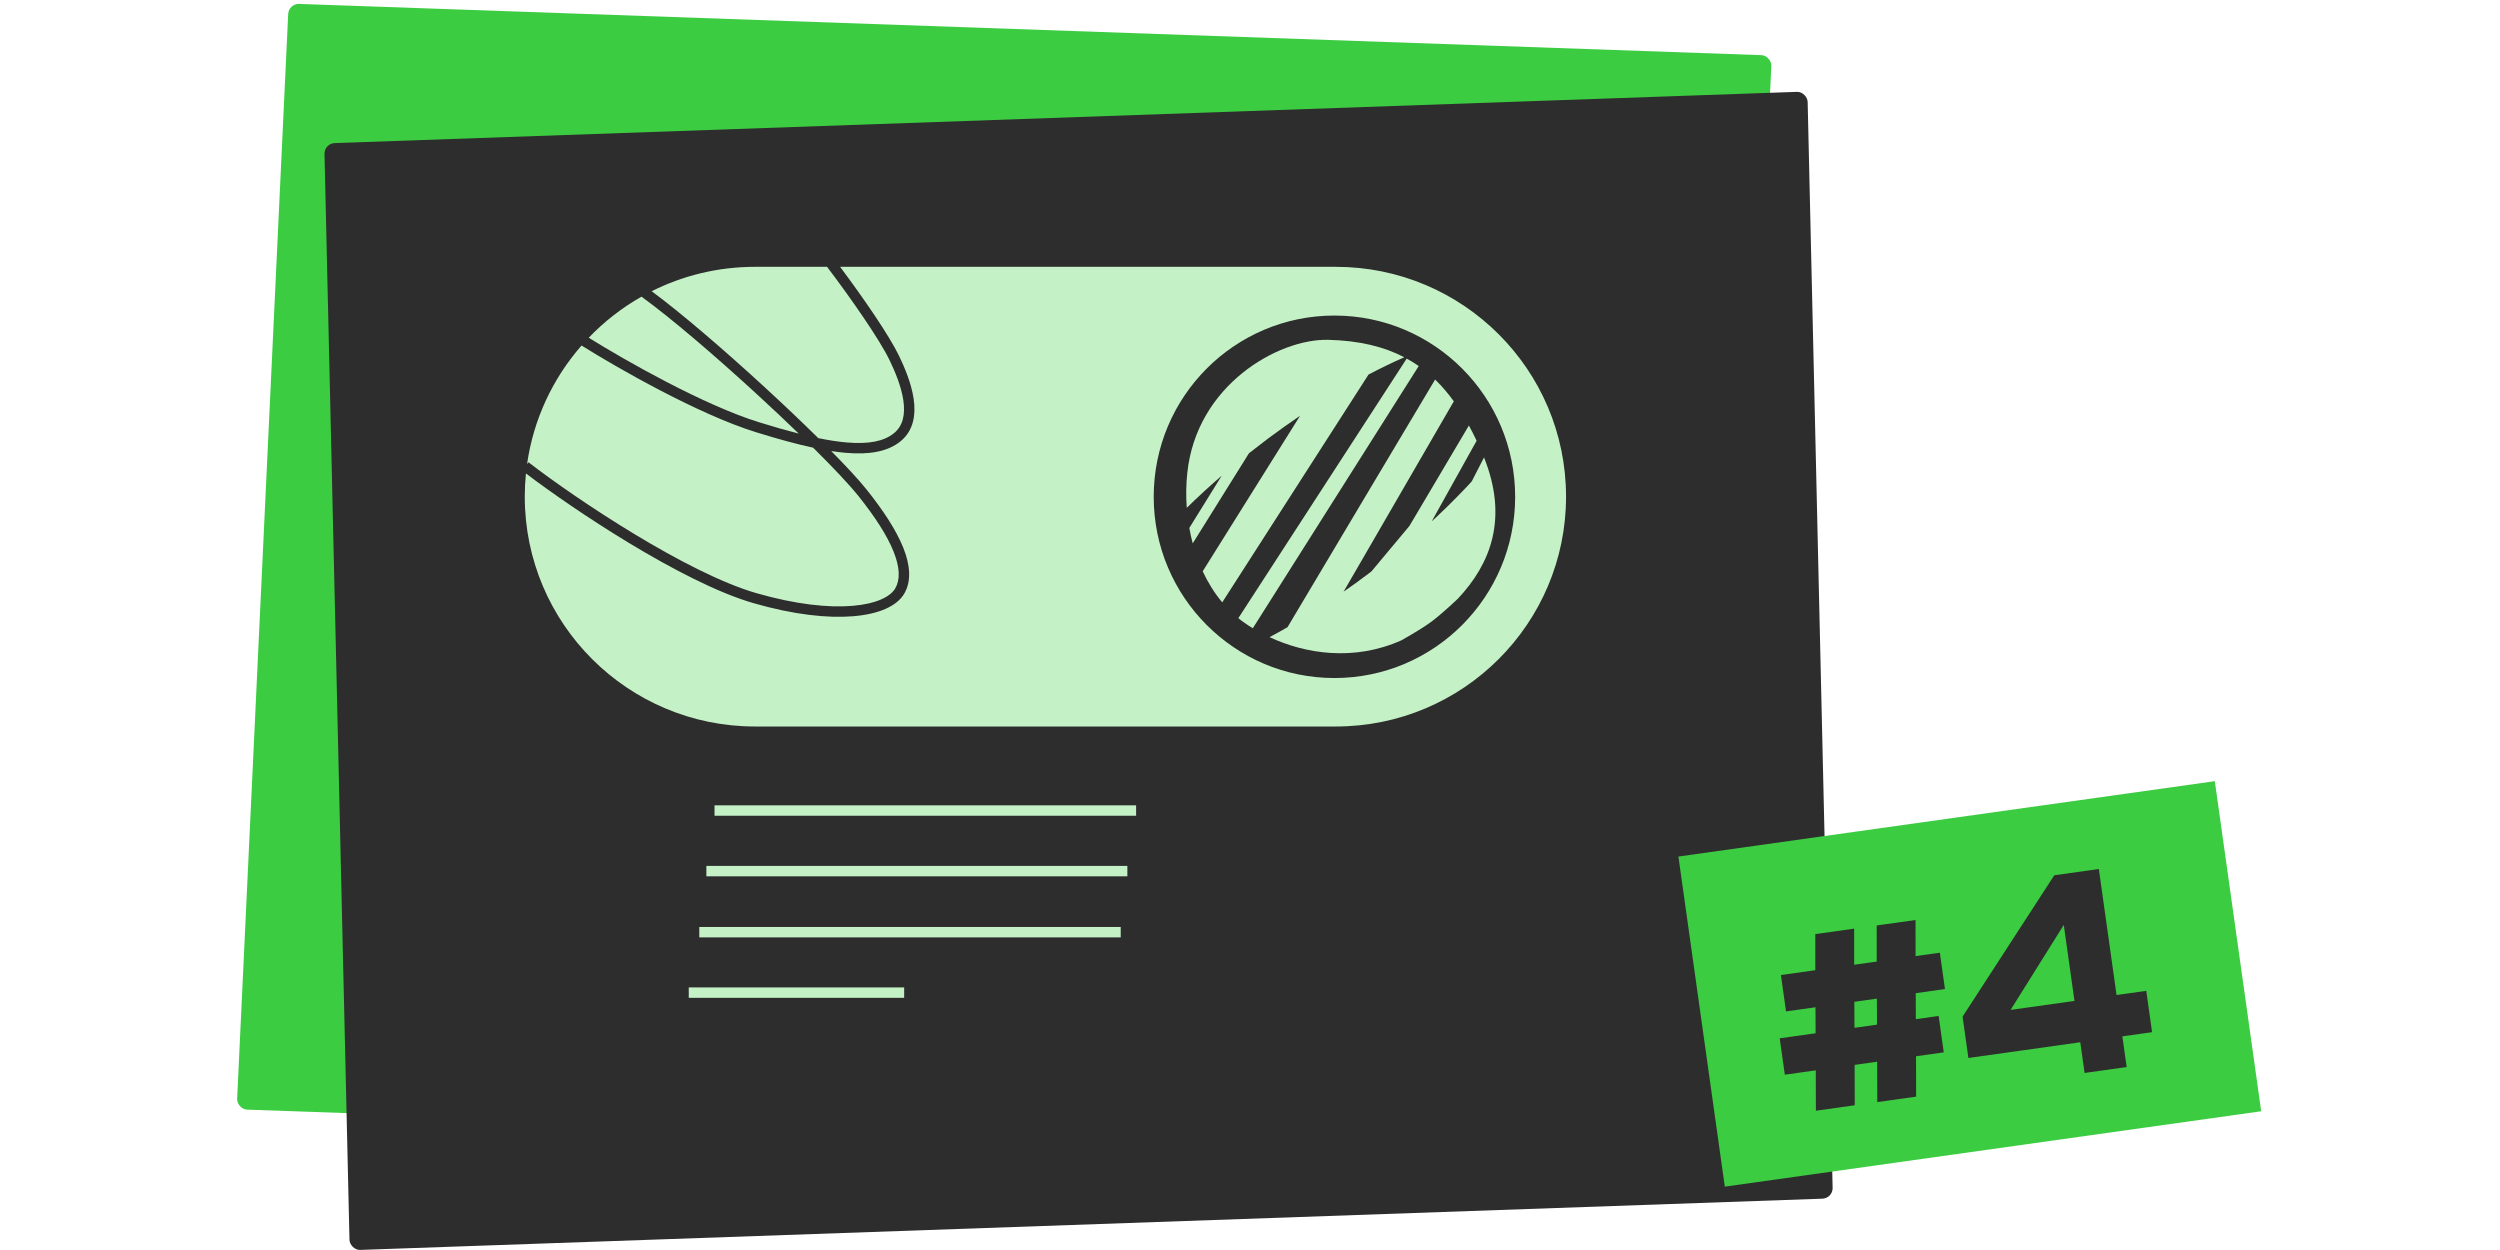<svg width="240" height="120" viewBox="0 0 240 120" fill="none" xmlns="http://www.w3.org/2000/svg">
<rect width="142.525" height="106.256" rx="1" transform="matrix(0.999 0.035 -0.047 0.999 27.713 0.341)" fill="#3CCC42"/>
<rect width="142.525" height="106.256" rx="1" transform="matrix(0.999 -0.035 0.023 1 31.129 13.771)" fill="#2E2D2D"/>
<rect width="52" height="32" transform="translate(161.128 82.229) rotate(-8)" fill="#3CCC42"/>
<path d="M186.716 94.951L183.911 95.346L183.923 97.84L186.109 97.533L186.6 101.027L183.938 101.401L183.95 105.277L180.219 105.801L180.207 101.925L178.044 102.229L178.056 106.105L174.325 106.63L174.313 102.754L171.342 103.171L170.851 99.677L174.297 99.193L174.286 96.698L171.458 97.096L170.967 93.602L174.27 93.138L174.268 89.673L177.999 89.148L178.002 92.614L180.164 92.31L180.162 88.844L183.893 88.32L183.896 91.785L186.225 91.458L186.716 94.951ZM180.191 98.365L180.18 95.87L178.017 96.174L178.029 98.669L180.191 98.365ZM206.041 95.12L206.599 99.089L203.747 99.49L204.161 102.437L200.121 103.004L199.706 100.057L188.964 101.567L188.406 97.598L197.211 84.025L201.489 83.423L203.189 95.52L206.041 95.12ZM193.017 96.95L199.149 96.088L198.123 88.792L193.017 96.95Z" fill="#2E2D2D"/>
<path d="M66.12 95.292H86.8M67.132 89.49H107.588M108.226 83.627H67.812M68.595 77.812H109.067" stroke="#C4F1C6"/>
<path fill-rule="evenodd" clip-rule="evenodd" d="M79.399 25.615H72.485C68.917 25.615 65.546 26.459 62.562 27.957C65.449 30.095 69.568 33.641 73.414 37.176C75.234 38.848 77 40.526 78.553 42.059C79.54 42.262 80.435 42.402 81.244 42.473C83.404 42.664 84.856 42.36 85.804 41.6C86.701 40.882 86.915 39.765 86.722 38.44C86.529 37.116 85.943 35.708 85.406 34.592C84.449 32.602 81.699 28.65 79.399 25.615ZM61.583 28.48C59.705 29.544 57.999 30.875 56.517 32.421C59.989 34.584 67.544 38.883 72.855 40.532C74.24 40.962 75.512 41.328 76.677 41.624C75.444 40.431 74.109 39.173 72.737 37.912C68.717 34.217 64.429 30.539 61.583 28.48ZM55.829 33.17C53.084 36.308 51.213 40.228 50.598 44.552L50.734 44.376C52.975 46.11 56.783 48.778 60.875 51.254C64.976 53.735 69.318 55.997 72.636 56.949C76.412 58.033 79.532 58.353 81.829 58.162C82.978 58.067 83.905 57.845 84.601 57.539C85.3 57.232 85.734 56.855 85.954 56.468C86.424 55.641 86.397 54.485 85.784 52.953C85.175 51.431 84.023 49.636 82.415 47.625C81.541 46.532 79.983 44.882 78.059 42.976C76.44 42.629 74.611 42.125 72.559 41.487C67.035 39.772 59.238 35.307 55.829 33.17ZM50.489 45.449C50.416 46.182 50.378 46.926 50.378 47.679C50.378 59.865 60.276 69.744 72.485 69.744H128.233C140.442 69.744 150.34 59.865 150.34 47.679C150.34 35.494 140.442 25.615 128.233 25.615H80.65C82.854 28.562 85.368 32.206 86.307 34.159C86.854 35.294 87.496 36.815 87.711 38.296C87.927 39.774 87.73 41.339 86.43 42.381C85.181 43.38 83.411 43.668 81.156 43.469C80.724 43.431 80.271 43.375 79.796 43.301C81.266 44.79 82.459 46.079 83.196 47C84.83 49.043 86.05 50.927 86.713 52.581C87.371 54.226 87.515 55.744 86.824 56.961C86.464 57.596 85.825 58.093 85.004 58.455C84.179 58.817 83.137 59.057 81.912 59.159C79.462 59.362 76.217 59.018 72.36 57.91C68.907 56.919 64.47 54.598 60.357 52.109C56.449 49.744 52.795 47.205 50.489 45.449ZM145.455 47.692C145.455 57.301 137.687 65.091 128.105 65.091C118.524 65.091 110.756 57.301 110.756 47.692C110.756 38.083 118.524 30.293 128.105 30.293C137.687 30.293 145.455 38.083 145.455 47.692Z" fill="#C4F1C6"/>
<path d="M134.801 34.303C133.7 34.781 132.555 35.341 131.378 35.956L117.335 57.826C116.587 56.936 115.965 55.931 115.459 54.844L124.808 39.911C123.779 40.608 122.739 41.35 121.699 42.124C121.088 42.585 120.482 43.052 119.899 43.514L114.501 52.164C114.369 51.68 114.264 51.181 114.176 50.681C115.211 49.006 116.256 47.331 117.285 45.666C116.097 46.694 114.969 47.731 113.929 48.753C113.846 47.633 113.863 46.518 113.978 45.425C114.848 36.962 122.722 32.508 127.504 32.623C130.486 32.694 132.869 33.282 134.812 34.298L134.801 34.303Z" fill="#C4F1C6"/>
<path d="M136.198 35.138L120.268 60.314C119.949 60.122 119.652 59.918 119.365 59.715C119.2 59.6 119.035 59.474 118.881 59.342L135.043 34.424C135.444 34.644 135.824 34.88 136.198 35.138Z" fill="#C4F1C6"/>
<path d="M133.771 48.533L139.566 38.527C139.01 37.758 138.427 37.071 137.772 36.434L131.614 46.759L123.602 60.209C123.019 60.55 122.441 60.863 121.875 61.165C125.319 62.774 129.986 63.51 134.542 61.467C134.542 61.467 136.32 60.483 137.367 59.715C138.445 58.924 139.956 57.474 139.956 57.474C143.132 54.097 144.799 49.736 142.466 43.914L141.288 46.21C141.283 46.21 141.283 46.216 141.277 46.216C141.277 46.221 141.277 46.227 141.272 46.227C141.129 46.38 140.986 46.545 140.842 46.699C140.485 47.078 140.121 47.446 139.758 47.819C139.505 48.078 139.252 48.336 138.988 48.588C138.922 48.654 138.856 48.725 138.784 48.786C138.68 48.885 138.581 48.989 138.471 49.083C138.311 49.247 138.135 49.412 137.97 49.566C137.794 49.725 137.623 49.884 137.447 50.044L141.756 42.311C141.514 41.806 141.272 41.317 141.013 40.85L135.307 50.488C135.29 50.499 131.669 54.849 131.658 54.855C131.554 54.943 131.449 55.019 131.339 55.096C130.558 55.684 129.777 56.261 128.984 56.799L131.031 53.267L133.771 48.533Z" fill="#C4F1C6"/>
</svg>

